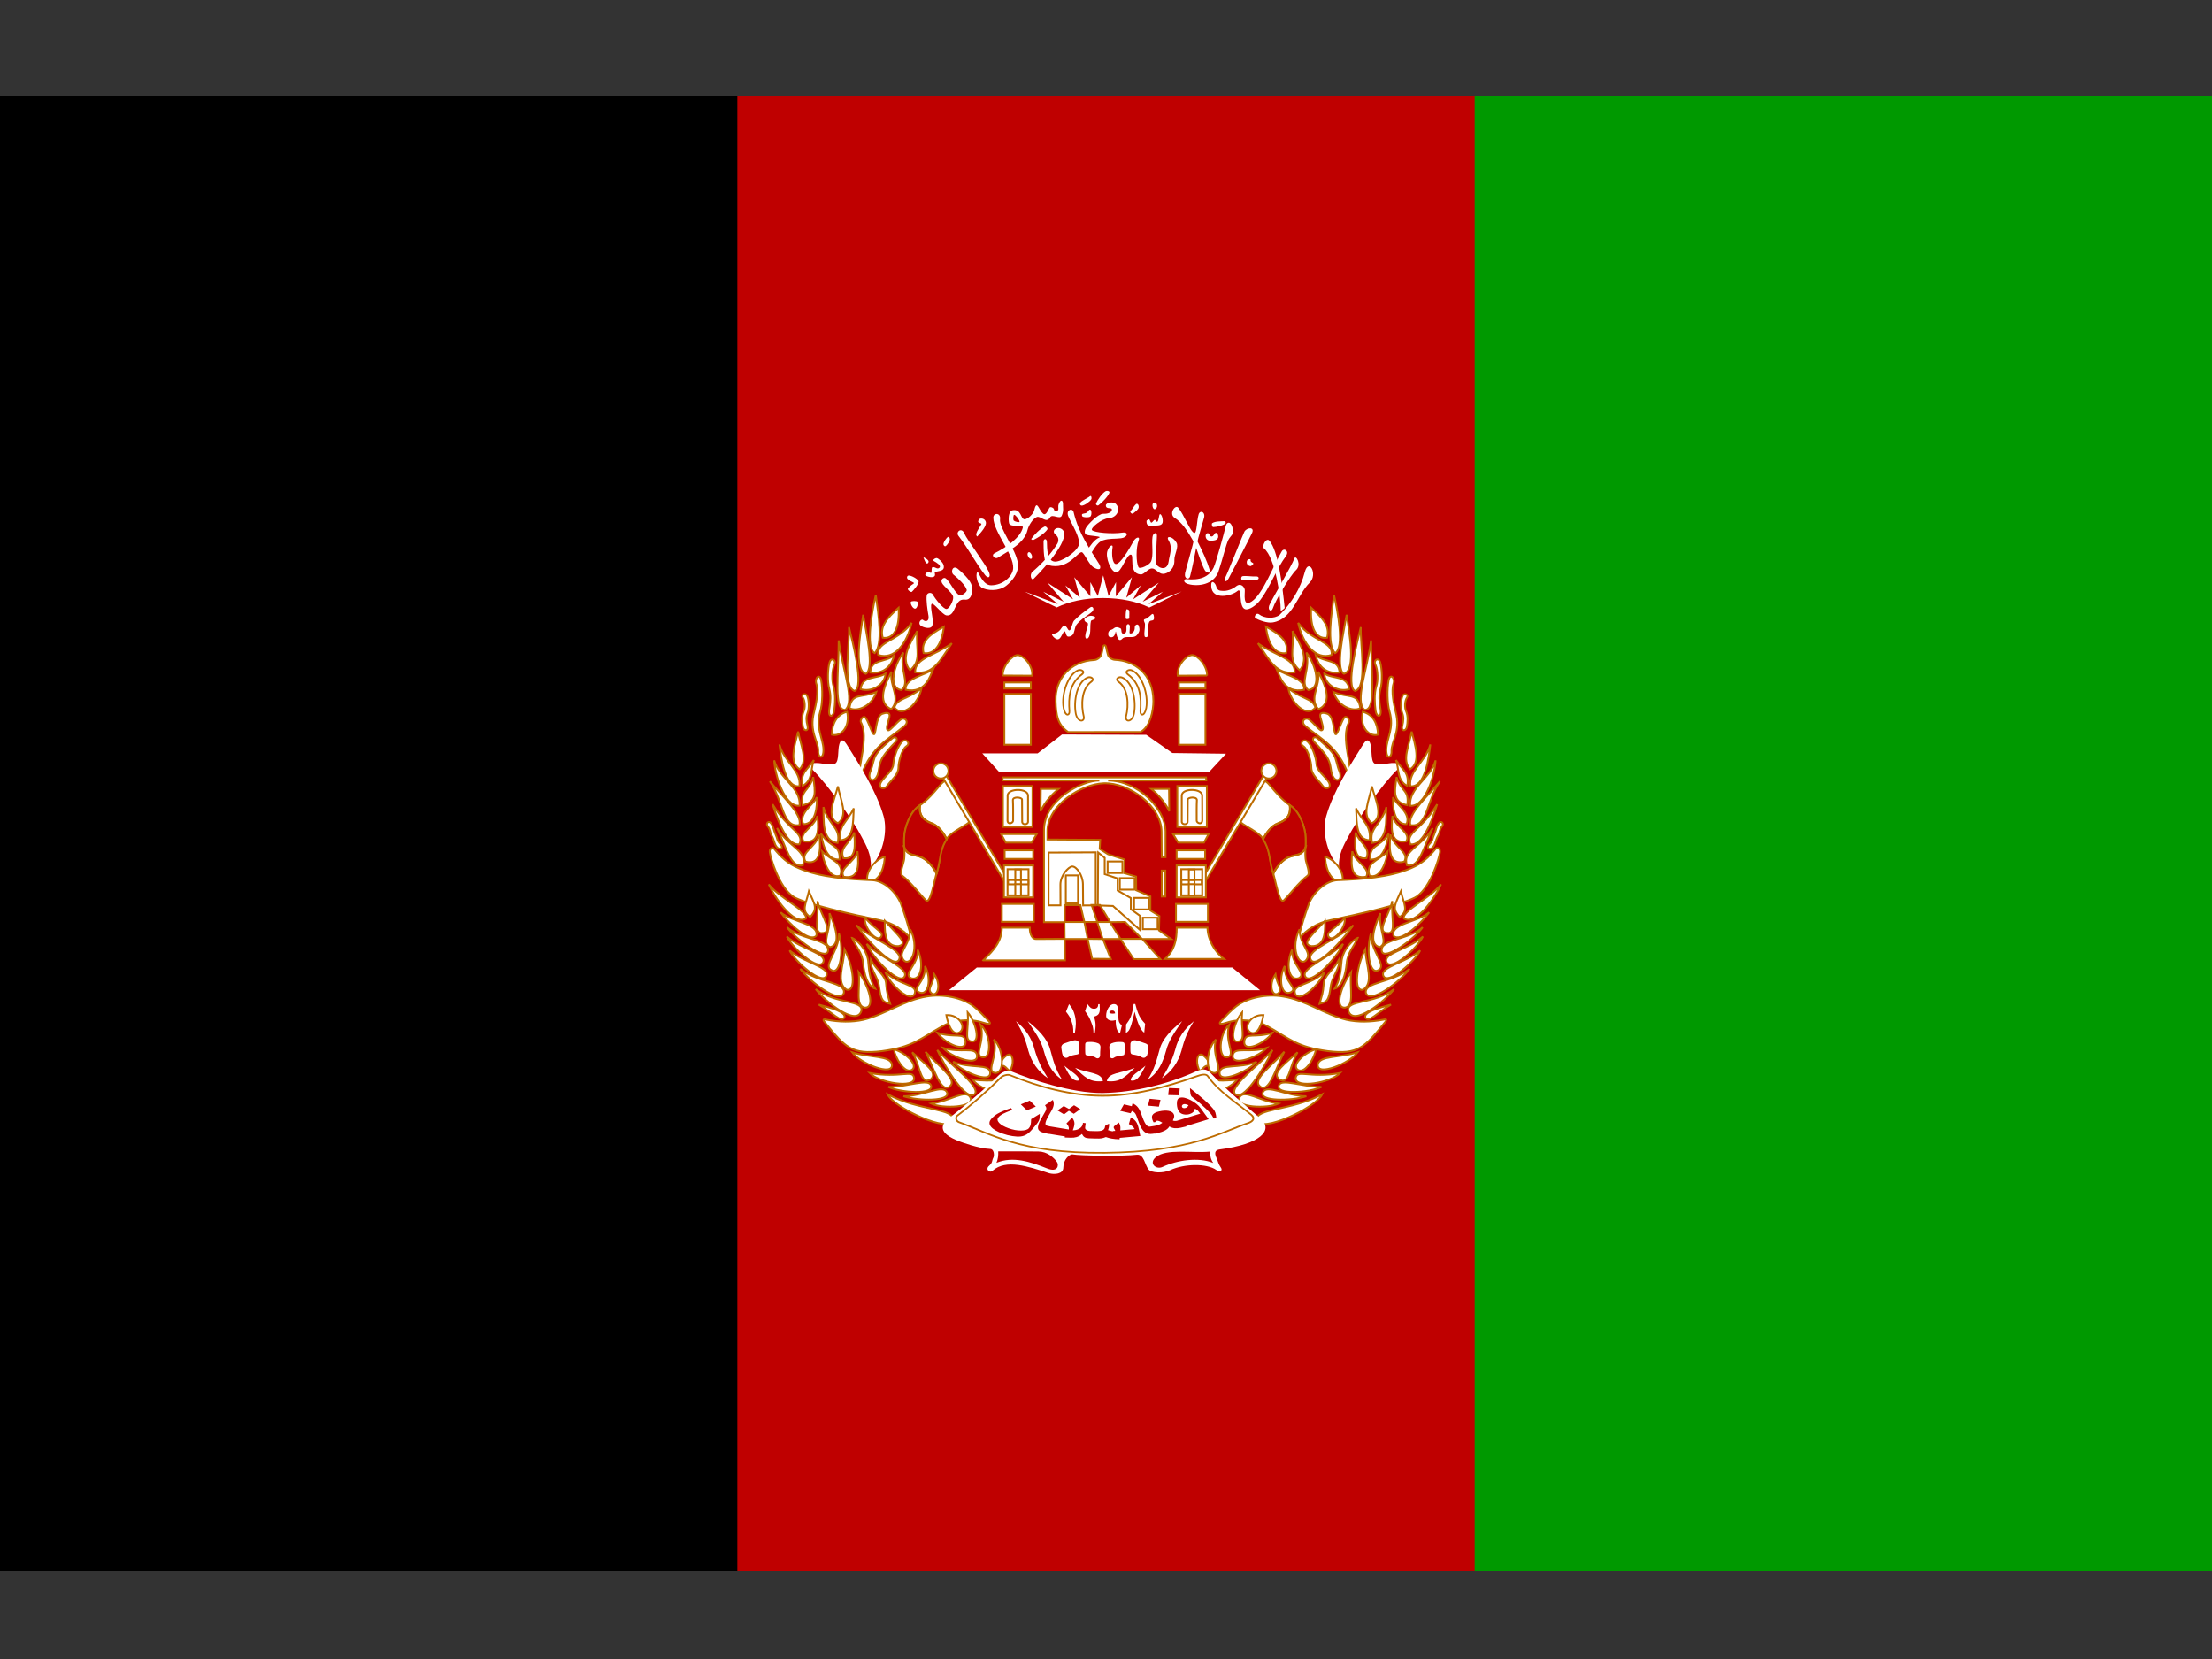 <?xml version="1.0" encoding="UTF-8" standalone="no"?>
<svg
   xmlns:dc="http://purl.org/dc/elements/1.1/"
   xmlns:cc="http://creativecommons.org/ns#"
   xmlns:rdf="http://www.w3.org/1999/02/22-rdf-syntax-ns#"
   xmlns:svg="http://www.w3.org/2000/svg"
   xmlns="http://www.w3.org/2000/svg"
   xmlns:xlink="http://www.w3.org/1999/xlink"
   xmlns:sodipodi="http://sodipodi.sourceforge.net/DTD/sodipodi-0.dtd"
   xmlns:inkscape="http://www.inkscape.org/namespaces/inkscape"
   width="200"
   height="150"
   version="1.1"
   id="svg1561"
   sodipodi:docname="af.svg"
   inkscape:version="0.92.4 (5da689c313, 2019-01-14)">
  <rect width="100%" height="100%" fill="#333333" stroke="none"/>
  <defs
     id="defs1565" />
  <sodipodi:namedview
     pagecolor="#ffffff"
     bordercolor="#666666"
     borderopacity="1"
     objecttolerance="10"
     gridtolerance="10"
     guidetolerance="10"
     inkscape:pageopacity="0"
     inkscape:pageshadow="2"
     inkscape:window-width="1280"
     inkscape:window-height="961"
     id="namedview1563"
     showgrid="false"
     inkscape:zoom="4.345"
     inkscape:cx="100"
     inkscape:cy="66.666679"
     inkscape:window-x="-8"
     inkscape:window-y="-8"
     inkscape:window-maximized="1"
     inkscape:current-layer="svg1561" />
  <rect
     width="200"
     height="133.333"
     id="rect1192"
     x="0"
     y="8.667"
     style="fill:#009900;stroke-width:0.333" />
  <rect
     width="133.333"
     height="133.333"
     id="rect1194"
     x="0"
     y="8.667"
     style="fill:#bf0000;stroke-width:0.333" />
  <rect
     width="66.667"
     height="133.333"
     id="rect1196"
     x="0"
     y="8.667"
     style="stroke-width:0.333" />
  <g
     id="g1549"
     style="fill:#ffffff;fill-rule:evenodd;stroke:#bd6b00;stroke-width:0.5"
     transform="matrix(0.333,0,0,0.333,0,8.667)">
    <path
       d="m 319.5,225.84 8.354,0.001 c 0.031,3.157 1.881,6.549 4.48,8.493 h -16.008 c 2.505,-2.271 3.19,-4.963 3.174,-8.494 z"
       id="path1198"
       inkscape:connector-curvature="0" />
    <path
       d="m 266.71,178.53 4.574,5.04 56.934,0.093 4.667,-5.04 -14.56,-0.186 -7.094,-4.947 -22.868,-0.093 -6.627,5.133 h -15.027 z"
       id="path1200"
       inkscape:connector-curvature="0"
       style="stroke:none" />
    <path
       d="m 290.02,172.74 19.66,-0.02 c 2.662,-1.407 3.492,-5.901 3.479,-8.416 -0.037,-7.428 -5.232,-10.991 -10.447,-11.18 -0.781,-0.039 -1.688,-0.647 -1.895,-1.359 -0.514,-1.613 -0.381,-2.641 -0.944,-2.584 -0.501,-0.007 -0.354,0.94 -0.799,2.452 -0.245,0.753 -1.091,1.494 -1.934,1.538 -6.49,0.324 -10.676,5.062 -10.513,11.134 0.11,4.015 0.577,6.413 3.393,8.436 z"
       id="path1202"
       inkscape:connector-curvature="0" />
    <path
       d="m 257.66,242.83 h 84.469 l -7.561,-6.161 h -69.348 l -7.56,6.161 z"
       id="path1204"
       inkscape:connector-curvature="0"
       style="stroke:none" />
    <path
       d="m 296.39,219.69 1.54,4.62 h 3.499 l -2.799,-4.621 -2.24,0.001 z m -1.959,4.62 0.886,4.573 4.106,0.047 -1.493,-4.621 -3.499,0.001 z m 6.953,0.047 2.847,4.526 h 5.833 l -4.573,-4.574 -4.107,0.048 z m -34.441,10.36 c 3.095,-2.878 5.071,-5.335 5.087,-8.867 h 7.56 c 0.015,1.976 0.731,3.157 1.821,3.08 l 7.654,-0.047 -0.047,-4.526 h -5.554 l -0.001,-24.688 c -0.202,-8.727 10.609,-13.813 15.028,-13.767 l -26.275,-0.047 v -0.793 h 55.255 l 0.047,0.793 -26.647,0.047 c 7.902,0.015 15.524,7.499 15.587,13.815 v 6.999 h -1.027 l -0.047,-6.906 c 0,-6.907 -8.699,-13.363 -15.681,-13.161 -6.036,0.173 -15.4,5.928 -15.307,13.115 v 2.147 l 14.327,0.093 -0.14,2.473 2.249,1.436 4.487,1.43 -0.066,3.709 3.214,0.947 0.028,3.706 3.855,1.655 v 3.836 l 2.445,1.506 -0.112,3.896 3.314,2.333 h -7.84 l 4.9,5.461 h -7.234 l -3.595,-5.461 h -4.759 l 2.147,5.413 -5.085,-0.047 -1.215,-5.366 h -6.206 l 0.047,5.786 -22.214,0.001 z m 22.168,-14.981 v 4.573 h 5.321 l -1.075,-4.573 z"
       id="path1206"
       inkscape:connector-curvature="0" />
    <rect
       y="211.66"
       x="289.39"
       height="7.607"
       width="3.313"
       id="rect1208"
       style="fill:none" />
    <path
       d="m 284.71,219.8 h 3.234 l -0.02,-5.597 c -0.042,-2.433 2.142,-4.885 3.187,-4.967 1.159,-0.044 2.867,2.296 2.924,4.776 l 0.047,5.806 3.431,-0.007 v -14.411 l -12.803,0.068 v 14.332 z"
       id="path1210"
       inkscape:connector-curvature="0"
       style="fill:none" />
    <rect
       y="223.14"
       x="310.3"
       height="3.127"
       width="4.014"
       id="rect1212"
       style="fill:none" />
    <rect
       y="217.77"
       x="307.92"
       height="3.127"
       width="4.014"
       id="rect1214"
       style="fill:none" />
    <rect
       y="212.4"
       x="304.05"
       height="3.127"
       width="4.014"
       id="rect1216"
       style="fill:none" />
    <rect
       y="207.88"
       x="300.74"
       height="3.127"
       width="4.014"
       id="rect1218"
       style="fill:none" />
    <path
       d="m 298.08,219.82 4.106,0.14 7.327,6.487 v -3.826 l -2.473,-1.773 v -3.034 l -3.593,-2.052 v -3.267 l -3.5,-1.166 v -4.434 l -1.774,-1.447 -0.092,14.374 z"
       id="path1220"
       inkscape:connector-curvature="0"
       style="fill:none" />
    <rect
       y="210.35"
       x="315.43"
       height="7.047"
       width="0.98"
       id="rect1222" />
    <g
       id="c">
      <path
         d="m 257.32,186.53 c -1.234,-1.982 -2.712,2.749 -7.788,6.271 -2.363,1.608 -4.009,5.893 -4.025,8.712 -0.078,1.937 0.215,3.868 -0.001,5.741 -0.136,1.185 -1.371,3.816 -0.527,4.488 2.234,1.661 5.126,5.431 6.468,6.732 1.16,1.017 2.165,-5.248 3.035,-8.052 0.933,-3.005 0.515,-6.596 3.102,-9.372 1.834,-1.874 6.459,-3.719 5.94,-4.554 l -6.205,-9.967 z"
         id="path1224"
         inkscape:connector-curvature="0" />
      <path
         d="m 257.06,201.88 c -0.385,-0.886 -0.958,-1.802 -1.656,-2.594 -0.699,-0.792 -1.525,-1.457 -2.438,-1.781 -0.882,-0.325 -1.779,-0.751 -2.406,-1.531 -0.314,-0.39 -0.584,-0.882 -0.719,-1.469 -0.125,-0.544 -0.123,-1.21 -0.031,-1.969 -0.11,0.08 -0.168,0.171 -0.281,0.25 -2.363,1.608 -4.016,5.899 -4.031,8.719 -0.031,0.779 -0.031,1.539 0,2.312 0.175,0.485 0.344,0.956 0.594,1.25 0.326,0.383 0.713,0.636 1.125,0.812 0.824,0.352 1.775,0.425 2.656,0.75 0.913,0.324 1.852,1.058 2.656,1.938 0.767,0.838 1.357,1.8 1.75,2.656 0.066,-0.242 0.154,-0.604 0.219,-0.812 0.845,-2.721 0.697,-5.889 2.562,-8.531 z"
         id="path1226"
         inkscape:connector-curvature="0"
         style="fill:#bf0000" />
      <path
         d="m 249.82,192.39 c -0.484,3.356 1.385,4.473 3.148,5.123 1.825,0.649 3.322,2.607 4.093,4.378"
         id="path1228"
         inkscape:connector-curvature="0"
         style="fill:none" />
      <path
         d="m 245.3,203.44 c 0.771,2.893 2.798,2.531 4.561,3.181 1.825,0.649 3.745,2.957 4.516,4.728"
         id="path1230"
         inkscape:connector-curvature="0"
         style="fill:none" />
      <path
         d="m 255.61,184.48 0.925,-0.594 17.752,29.898 -0.923,0.594 -17.753,-29.898 z"
         id="path1232"
         inkscape:connector-curvature="0" />
      <path
         d="m 257.52,183.29 a 2.046,2.046 0 1 1 -4.092,0 2.046,2.046 0 1 1 4.092,0 z"
         id="path1234"
         inkscape:connector-curvature="0" />
      <rect
         y="159.27"
         x="272.7"
         height="1.65"
         width="7.194"
         id="rect1236" />
      <rect
         y="162.4"
         x="272.7"
         height="13.784"
         width="7.194"
         id="rect1238" />
      <path
         d="m 272.26,157.39 7.98,0.047 c 0.312,-2.706 -2.389,-5.629 -3.966,-5.599 -1.559,0.075 -4.076,2.955 -4.014,5.553 z"
         id="path1240"
         inkscape:connector-curvature="0" />
      <path
         d="m 292.62,155.76 c -1.521,0.64 -2.688,2.377 -3.406,4.375 -0.719,1.998 -0.991,4.267 -0.656,6.094 v 0.031 c 0.128,0.63 0.301,1.083 0.5,1.406 0.199,0.323 0.422,0.513 0.688,0.562 0.265,0.049 0.514,-0.093 0.656,-0.312 0.142,-0.22 0.212,-0.509 0.188,-0.844 -0.144,-1.879 -0.135,-3.732 0.312,-5.406 0.447,-1.674 1.338,-3.164 2.969,-4.375 0.295,-0.216 0.464,-0.463 0.5,-0.719 0.036,-0.256 -0.1,-0.474 -0.281,-0.625 -0.363,-0.302 -0.937,-0.408 -1.469,-0.188 z m 0.156,0.438 c 0.371,-0.154 0.842,-0.063 1.031,0.094 0.095,0.079 0.106,0.133 0.094,0.219 -0.012,0.086 -0.077,0.234 -0.312,0.406 -1.713,1.272 -2.656,2.871 -3.125,4.625 -0.469,1.754 -0.459,3.66 -0.312,5.562 0.019,0.258 -0.055,0.455 -0.125,0.562 -0.07,0.108 -0.107,0.14 -0.188,0.125 -0.081,-0.015 -0.248,-0.117 -0.406,-0.375 -0.159,-0.258 -0.317,-0.656 -0.438,-1.25 -0.315,-1.714 -0.037,-3.947 0.656,-5.875 0.693,-1.928 1.803,-3.538 3.125,-4.094 z"
         id="path1242"
         inkscape:connector-curvature="0"
         style="fill:#bd6b00;stroke:none" />
      <path
         d="m 295.19,157.73 c -1.519,0.639 -2.501,2.292 -3.031,4.188 -0.53,1.895 -0.613,4.066 -0.281,5.875 0.26,1.284 0.934,1.961 1.594,2.062 0.33,0.051 0.648,-0.08 0.844,-0.344 0.196,-0.264 0.26,-0.619 0.156,-1.062 -0.372,-1.498 -0.516,-3.366 -0.25,-5.062 0.266,-1.696 0.94,-3.212 2.219,-4.125 0.296,-0.215 0.464,-0.463 0.5,-0.719 0.036,-0.256 -0.1,-0.505 -0.281,-0.656 -0.364,-0.302 -0.937,-0.377 -1.469,-0.156 z m 0.188,0.438 c 0.37,-0.154 0.81,-0.064 1,0.094 0.095,0.079 0.137,0.134 0.125,0.219 -0.012,0.085 -0.108,0.235 -0.344,0.406 -1.412,1.009 -2.129,2.664 -2.406,4.438 -0.278,1.773 -0.105,3.665 0.281,5.219 0.083,0.353 6.6e-4,0.591 -0.094,0.719 -0.094,0.127 -0.214,0.186 -0.406,0.156 -0.384,-0.059 -0.983,-0.555 -1.219,-1.719 -0.318,-1.731 -0.227,-3.868 0.281,-5.688 0.509,-1.819 1.457,-3.287 2.781,-3.844 z"
         id="path1244"
         inkscape:connector-curvature="0"
         style="fill:#bd6b00;stroke:none" />
      <rect
         y="187.39"
         x="272.31"
         height="11.107"
         width="8.027"
         id="rect1246" />
      <rect
         y="204.85"
         x="272.78"
         height="2.333"
         width="7.747"
         id="rect1248" />
      <rect
         y="208.95"
         x="272.59"
         height="8.68"
         width="7.933"
         id="rect1250" />
      <rect
         y="219.41"
         x="272.03"
         height="4.853"
         width="8.68"
         id="rect1252" />
      <path
         d="m 273.1,202.76 h 6.995 l 1.387,-2.309 h -9.636 l 1.254,2.309 z"
         id="path1254"
         inkscape:connector-curvature="0" />
      <path
         d="m 282.53,194.25 0.066,-6.071 h 4.818 c -1.892,1.561 -3.652,3.454 -4.884,6.071 z"
         id="path1256"
         inkscape:connector-curvature="0" />
      <path
         d="m 273.56,196.74 c 0.048,1.299 1.518,0.719 1.518,0.066 0,-2.003 0.026,-4.169 -0.054,-5.587 -0.01,-1.045 2.491,-0.784 2.477,-0.14 0.01,1.692 0.029,4.012 0.038,5.991 -0.018,0.964 1.615,0.88 1.592,0 -0.01,-2.211 -0.011,-5.425 0,-7.052 0.014,-2.095 -5.501,-2.05 -5.544,-0.047 0.002,1.645 -0.03,4.59 -0.028,6.769 z"
         id="path1258"
         inkscape:connector-curvature="0"
         style="fill:none" />
      <rect
         y="209.98"
         x="273.57"
         height="7.094"
         width="5.694"
         id="rect1260"
         style="fill:none" />
      <rect
         y="212.92"
         x="277.21"
         height="1.167"
         width="2.007"
         id="rect1262" />
      <rect
         y="212.92"
         x="273.71"
         height="1.167"
         width="1.96"
         id="rect1264" />
      <rect
         y="210.07"
         x="275.67"
         height="2.893"
         width="1.54"
         id="rect1266" />
      <rect
         y="214.04"
         x="275.67"
         height="3.08"
         width="1.54"
         id="rect1268" />
      <path
         d="m 243.99,138.97 c 0.356,5.567 -1.371,8.623 -4.32,8.158 -0.812,-3.088 1.036,-5.16 4.32,-8.158 z"
         id="path1270"
         inkscape:connector-curvature="0" />
      <path
         d="m 237.52,151.31 c -2.621,-1.333 -0.73,-11.513 0.276,-15.78 0.744,5.497 1.989,13.309 -0.276,15.78 z"
         id="path1272"
         inkscape:connector-curvature="0" />
      <path
         d="m 238.45,151.79 c 4.406,1.533 7.894,-3.212 9.073,-8.708 -3.636,5.019 -9.555,5.025 -9.073,8.708 z"
         id="path1274"
         inkscape:connector-curvature="0" />
      <path
         d="m 235.11,156.93 c -3.445,-0.91 -1.37,-11.71 -0.744,-16.03 0.757,4.462 3.132,14.552 0.744,16.03 z"
         id="path1276"
         inkscape:connector-curvature="0" />
      <path
         d="m 236.29,156.59 c 0.192,-3.725 3.905,-2.648 6.468,-4.636 -0.418,1.861 -1.994,5.16 -6.468,4.636 z"
         id="path1278"
         inkscape:connector-curvature="0" />
      <path
         d="m 232.07,161.58 c -3.414,-0.921 -1.362,-12.544 -1.555,-17.329 1.001,4.135 4.17,16.209 1.555,17.329 z"
         id="path1280"
         inkscape:connector-curvature="0" />
      <path
         d="m 233.66,161.08 c 2.797,0.909 6.501,-0.908 6.793,-4.239 -2.408,1.634 -6.254,0.385 -6.793,4.239 z"
         id="path1282"
         inkscape:connector-curvature="0" />
      <path
         d="m 229.52,166.71 c -3.265,0.26 -1.804,-9.638 -1.802,-18.857 1.199,8.617 4.467,16.505 1.802,18.857 z"
         id="path1284"
         inkscape:connector-curvature="0" />
      <path
         d="m 230.65,166.26 c 2.205,1.106 6.156,-0.662 7.284,-4.387 -3.984,1.732 -6.648,0.039 -7.284,4.387 z"
         id="path1286"
         inkscape:connector-curvature="0" />
      <path
         d="m 256.28,144.13 c -0.581,4.829 -2.554,7.638 -5.503,7.174 -0.812,-3.088 1.578,-5.062 5.503,-7.174 z"
         id="path1288"
         inkscape:connector-curvature="0" />
      <path
         d="m 248.48,156.52 c 4.898,0.695 6.662,-3.064 9.96,-7.87 -4.621,3.344 -10.146,4.039 -9.96,7.87 z"
         id="path1290"
         inkscape:connector-curvature="0" />
      <path
         d="m 247.09,155.97 c -2.67,-3.204 -0.09,-7.228 1.951,-10.657 -0.438,5.102 1.3,7.941 -1.951,10.657 z"
         id="path1292"
         inkscape:connector-curvature="0" />
      <path
         d="m 245.91,161.26 c -0.301,-3.134 5.038,-3.83 7.452,-5.572 -0.812,1.811 -2.043,6.686 -7.452,5.572 z"
         id="path1294"
         inkscape:connector-curvature="0" />
      <path
         d="m 244.79,161.33 c -3.691,-0.418 -2.159,-6.686 0.487,-10.17 -1.115,4.807 1.95,8.15 -0.487,10.17 z"
         id="path1296"
         inkscape:connector-curvature="0" />
      <path
         d="m 242.01,166.55 c -4.202,-1.858 -1.509,-7.127 0.07,-10.238 -0.674,4.086 2.693,7.196 -0.07,10.238 z"
         id="path1298"
         inkscape:connector-curvature="0" />
      <path
         d="m 242.84,166.06 c 2.205,2.879 6.501,-0.859 7.383,-5.224 -3.738,3.112 -6.5,2.601 -7.383,5.224 z"
         id="path1300"
         inkscape:connector-curvature="0" />
      <path
         d="m 233.24,186.32 c -0.432,-4.287 2.793,-12.084 0.504,-16.24 -0.312,-0.571 0.685,-2.087 1.329,-1.167 1.006,1.468 2.041,5.652 2.474,4.107 0.459,-1.68 0.529,-4.651 2.016,-5.228 0.949,-0.338 2.291,-0.559 1.925,0.934 -0.364,1.436 -1.178,3.419 -0.276,3.547 0.523,0.078 2.03,-1.954 3.3,-2.893 1.023,-0.837 2.549,0.473 1.053,1.726 -4.861,4.037 -9.57,5.854 -12.326,15.214 z"
         id="path1302"
         inkscape:connector-curvature="0" />
      <path
         d="m 224.51,250.85 c -0.57,-0.109 -1.352,-0.303 -0.641,0.584 5.679,6.996 7.322,8.924 15.603,7.94 8.365,-1.101 10.357,-3.364 16.214,-6.65 3.128,-1.835 7.703,-2.243 11.17,-1.105 1.614,0.528 2.591,0.56 1.434,-0.598 -1.157,-1.157 -2.525,-2.731 -3.949,-3.815 -3.118,-2.394 -8.407,-3.432 -12.723,-2.662 -6.104,0.957 -11.148,4.844 -17.176,6.312 -3.167,0.723 -6.641,0.614 -9.932,-0.005 z"
         id="path1304"
         inkscape:connector-curvature="0" />
      <path
         d="m 272.3,263.35 c 1.056,0.131 1.725,2.177 2.245,0.792 0.882,-2.242 0.264,-4.026 -0.726,-3.829 -1.17,0.312 -3.148,2.934 -1.518,3.037 z"
         id="path1306"
         inkscape:connector-curvature="0" />
      <path
         d="m 220.6,182.92 c -1.215,-1.269 -0.864,-1.754 0.933,-1.774 1.425,-0.09 4.249,0.873 5.321,0.093 0.982,-0.713 0.591,-3.738 1.027,-5.133 0.19,-0.778 0.735,-1.999 1.959,-0.093 3.622,5.805 8.146,12.773 10.08,19.6 1.057,3.826 0.062,9.8 -3.454,13.814 0.124,-3.423 -1.152,-5.725 -2.707,-8.587 -1.921,-3.762 -9.056,-13.951 -13.16,-17.919 z"
         id="path1308"
         inkscape:connector-curvature="0"
         style="stroke:none" />
      <path
         d="m 235.53,213.44 c 3.983,0.019 4.667,-5.32 4.667,-6.813 -1.96,0.373 -5.414,3.64 -4.667,6.813 z"
         id="path1310"
         inkscape:connector-curvature="0" />
      <path
         d="m 269.95,265.26 c 2.833,0.645 2.794,-6.178 -0.1,-9.07 1.274,4.382 -2.129,8.388 0.1,9.07 z"
         id="path1312"
         inkscape:connector-curvature="0" />
      <path
         d="m 268.85,265.2 c 0.187,3.243 -7.959,-0.424 -10.052,-2.946 4.812,2.045 9.815,0.352 10.052,2.946 z"
         id="path1314"
         inkscape:connector-curvature="0" />
      <path
         d="m 265.28,260.57 c 0.291,3.141 -7.064,0.379 -9.238,-2.074 4.83,1.56 8.916,-0.511 9.238,2.074 z"
         id="path1316"
         inkscape:connector-curvature="0" />
      <path
         d="m 266.63,261.01 c 2.833,0.645 2.374,-6.412 -0.379,-8.837 1.321,4.709 -1.849,8.155 0.379,8.837 z"
         id="path1318"
         inkscape:connector-curvature="0" />
      <path
         d="m 263.65,256.72 c 2.833,0.645 1.207,-5.431 -0.893,-7.857 0.341,4.43 -1.055,7.502 0.893,7.857 z"
         id="path1320"
         inkscape:connector-curvature="0" />
      <path
         d="m 262.15,256.7 c 0.292,3.235 -5.43,0.751 -7.651,-2.309 4.783,1.561 7.33,-0.276 7.651,2.309 z"
         id="path1322"
         inkscape:connector-curvature="0" />
      <path
         d="m 260.59,254.24 c 1.856,-1.334 -0.113,-4.863 -3.645,-4.645 0.346,2.131 1.566,5.88 3.645,4.645 z"
         id="path1324"
         inkscape:connector-curvature="0" />
      <path
         d="m 274.54,268.87 c 0.187,3.243 -7.96,1.63 -10.519,-1.825 5.139,0.971 10.281,-0.768 10.519,1.825 z"
         id="path1326"
         inkscape:connector-curvature="0" />
      <path
         d="m 242.18,263.07 c 0.292,3.235 -8.602,-0.322 -10.823,-3.383 4.783,1.561 10.502,0.798 10.823,3.383 z"
         id="path1328"
         inkscape:connector-curvature="0" />
      <path
         d="m 247.63,264.45 c 1.856,-1.334 -1.933,-4.77 -4.951,-5.578 0.346,2.131 2.872,6.813 4.951,5.578 z"
         id="path1330"
         inkscape:connector-curvature="0" />
      <path
         d="m 248.2,266.69 c 0.199,2.908 -9.537,1.313 -12.084,-1.374 8.377,1.514 11.81,-1.117 12.084,1.374 z"
         id="path1332"
         inkscape:connector-curvature="0" />
      <path
         d="m 252.76,268.63 c 1.081,2.701 -8.264,2.042 -11.545,0.471 5.301,-0.046 10.802,-2.353 11.545,-0.471 z"
         id="path1334"
         inkscape:connector-curvature="0" />
      <path
         d="m 257.13,270.6 c 1.034,2.421 -7.61,2.369 -11.824,1.03 5.581,-0.046 10.801,-3.426 11.824,-1.03 z"
         id="path1336"
         inkscape:connector-curvature="0" />
      <path
         d="m 263.42,271.9 c 1.531,2.865 -7.588,3.143 -10.547,1.733 5.272,-0.725 9.242,-3.988 10.547,-1.733 z"
         id="path1338"
         inkscape:connector-curvature="0" />
      <path
         d="m 252.74,267 c -2.901,1.829 -2.746,-3.564 -5.053,-7.3 3.626,3.302 7.019,5.555 5.053,7.3 z"
         id="path1340"
         inkscape:connector-curvature="0" />
      <path
         d="m 257.88,268.94 c -2.433,2.156 -4.379,-5.246 -6.594,-9.399 3.58,3.954 8.839,7.609 6.594,9.399 z"
         id="path1342"
         inkscape:connector-curvature="0" />
      <path
         d="m 264.68,271 c -2.061,2.389 -8.02,-7.018 -10.187,-11.919 3.299,3.815 11.826,9.895 10.187,11.919 z"
         id="path1344"
         inkscape:connector-curvature="0" />
      <path
         d="m 258.88,278.18 c -1.028,3.632 -16.192,-3.423 -17.885,-7.079 8.677,4.598 18.092,3.636 17.885,7.079 z"
         id="path1346"
         inkscape:connector-curvature="0" />
      <path
         d="m 210.15,204.38 c -0.355,-0.46 -1.374,0.012 -1.119,1.121 0.237,1.5 2.449,9.203 6.252,11.853 2.712,1.954 16.965,5.102 23.427,6.439 3.556,0.716 6.535,2.49 8.868,5.321 -0.965,-3.702 -1.741,-6.445 -2.987,-9.8 -1.211,-2.948 -4.421,-6.174 -7.746,-6.347 -6.175,-0.222 -14.167,-0.748 -19.974,-3.267 -2.997,-1.252 -4.792,-2.944 -6.72,-5.32 z"
         id="path1348"
         inkscape:connector-curvature="0" />
      <path
         d="m 245.54,234.87 c 1.947,1.434 4.096,-3.704 1.623,-8.588 -0.078,4.701 -3.814,6.279 -1.623,8.588 z"
         id="path1350"
         inkscape:connector-curvature="0" />
      <path
         d="m 247.41,239.58 c 2.693,0.827 3.536,-3.937 1.763,-7.747 0.296,4.094 -4.234,6.56 -1.763,7.747 z"
         id="path1352"
         inkscape:connector-curvature="0" />
      <path
         d="m 249.46,243.36 c 2.601,1.295 3.585,-3.518 1.716,-7.092 0.204,4.559 -3.72,5.904 -1.716,7.092 z"
         id="path1354"
         inkscape:connector-curvature="0" />
      <path
         d="m 248.39,243.65 c -1.03,3.08 -7.007,-2.655 -8.014,-5.775 3.709,3.685 8.757,3.278 8.014,5.775 z"
         id="path1356"
         inkscape:connector-curvature="0" />
      <path
         d="m 245.68,238.94 c -1.171,3.08 -8.687,-4.85 -10.348,-8.668 3.709,3.685 11.184,6.497 10.348,8.668 z"
         id="path1358"
         inkscape:connector-curvature="0" />
      <path
         d="m 244.19,234.32 c -1.171,3.5 -9.34,-5.829 -11.654,-9.135 3.897,3.639 12.537,6.592 11.654,9.135 z"
         id="path1360"
         inkscape:connector-curvature="0" />
      <path
         d="m 243.93,230.86 c 2.877,-0.559 -0.163,-2.955 -3.689,-6.849 -0.165,4.1 0.508,6.966 3.689,6.849 z"
         id="path1362"
         inkscape:connector-curvature="0" />
      <path
         d="m 239.08,228.53 c 1.242,-1.353 -1.191,-1.929 -4.203,-5.31 -0.444,2.28 2.794,6.454 4.203,5.31 z"
         id="path1364"
         inkscape:connector-curvature="0" />
      <path
         d="m 253,243.73 c 1.574,0.921 2.652,-2.304 0.69,-5.225 -0.449,3.159 -2.133,4.037 -0.69,5.225 z"
         id="path1366"
         inkscape:connector-curvature="0" />
      <path
         d="m 218.81,223.38 c -3.342,2.004 -8.652,-5.992 -10.068,-9.282 2.933,3.775 10.699,7.224 10.068,9.282 z"
         id="path1368"
         inkscape:connector-curvature="0" />
      <path
         d="m 221.65,228.04 c -1.85,2.051 -7.671,-3.519 -9.694,-6.341 3.12,2.702 10.512,3.024 9.694,6.341 z"
         id="path1370"
         inkscape:connector-curvature="0" />
      <path
         d="m 224.82,232.22 c -0.61,2.801 -9.106,-3.495 -11.092,-6.476 3.663,3.452 11.649,3.14 11.092,6.476 z"
         id="path1372"
         inkscape:connector-curvature="0" />
      <path
         d="m 223.52,235.25 c -1.311,2.522 -8.221,-3.727 -9.879,-6.987 4.222,3.684 10.949,4.493 9.879,6.987 z"
         id="path1374"
         inkscape:connector-curvature="0" />
      <path
         d="m 219.97,222.97 c 2.18,-2.299 1.252,-3.376 -0.338,-6.999 -0.869,3.721 -2.179,5.205 0.338,6.999 z"
         id="path1376"
         inkscape:connector-curvature="0" />
      <path
         d="m 222.86,227.31 c 3.954,0.174 0.038,-4.638 -0.897,-8.679 0.344,4.606 -1.014,8.238 0.897,8.679 z"
         id="path1378"
         inkscape:connector-curvature="0" />
      <path
         d="m 225.38,231.13 c 2.74,-0.619 1.95,-4.497 -0.151,-9.193 0.436,5.074 -2.32,8.005 0.151,9.193 z"
         id="path1380"
         inkscape:connector-curvature="0" />
      <path
         d="m 224.45,238.8 c -1.03,3.08 -8.826,-4.056 -10.067,-6.755 3.943,3.312 10.763,4.446 10.067,6.755 z"
         id="path1382"
         inkscape:connector-curvature="0" />
      <path
         d="m 229.12,243.61 c -1.17,3.082 -9.339,-3.167 -11.839,-6.568 4.922,3.872 12.443,3.513 11.839,6.568 z"
         id="path1384"
         inkscape:connector-curvature="0" />
      <path
         d="m 233.88,248.46 c -1.31,4.294 -9.853,-2.561 -12.399,-5.915 5.436,4.151 13.096,2.859 12.399,5.915 z"
         id="path1386"
         inkscape:connector-curvature="0" />
      <path
         d="m 225.85,237.43 c 2.321,1.201 3.258,-5.384 1.949,-10.033 0.018,5.074 -4.654,8.845 -1.949,10.033 z"
         id="path1388"
         inkscape:connector-curvature="0" />
      <path
         d="m 229.81,242.66 c 2.788,0.828 1.904,-6.269 -0.478,-10.873 -0.309,4.561 -2.366,8.892 0.478,10.873 z"
         id="path1390"
         inkscape:connector-curvature="0" />
      <path
         d="m 234.76,247.56 c 3.114,0.174 0.971,-6.084 -1.597,-9.613 0.437,4.607 -1.013,9.079 1.597,9.613 z"
         id="path1392"
         inkscape:connector-curvature="0" />
      <path
         d="m 229.3,250.23 c -0.936,1.586 -3.226,-1.347 -6.986,-3.489 3.382,0.884 7.402,2.018 6.986,3.489 z"
         id="path1394"
         inkscape:connector-curvature="0" />
      <path
         d="m 227.52,197.49 c 2.906,-2.15 0.689,-6.173 0,-9.998 -0.935,3.628 -3.397,8.389 0,9.998 z"
         id="path1396"
         inkscape:connector-curvature="0" />
      <path
         d="m 227.42,202.85 c -4.366,-0.524 -3.709,-6.171 -3.841,-9.751 1.313,4.859 4.892,5.679 3.841,9.751 z"
         id="path1398"
         inkscape:connector-curvature="0" />
      <path
         d="m 228.11,202.12 c 3.694,-0.214 3.498,-4.417 3.695,-8.668 -1.872,3.908 -4.089,4.514 -3.695,8.668 z"
         id="path1400"
         inkscape:connector-curvature="0" />
      <path
         d="m 227.96,207.34 c -2.873,0.229 -4.366,-2.594 -5.023,-6.993 2.725,4.055 5.204,2.791 5.023,6.993 z"
         id="path1402"
         inkscape:connector-curvature="0" />
      <path
         d="m 228.99,206.99 c 3.694,0.475 3.104,-3.825 2.955,-6.995 -1.133,3.021 -4.137,3.973 -2.955,6.995 z"
         id="path1404"
         inkscape:connector-curvature="0" />
      <path
         d="m 223.23,205.17 c 0.295,2.807 2.069,7.634 4.926,6.55 1.181,-3.448 -2.512,-4.137 -4.926,-6.55 z"
         id="path1406"
         inkscape:connector-curvature="0" />
      <path
         d="m 229.04,212.02 c -1.281,-2.462 2.905,-3.695 3.792,-6.895 0.509,4.58 0.082,7.585 -3.792,6.895 z"
         id="path1408"
         inkscape:connector-curvature="0" />
      <path
         d="m 217.13,182.84 c 2.3,-2.477 0.269,-6.406 -0.421,-10.231 -0.935,3.628 -2.557,8.435 0.421,10.231 z"
         id="path1410"
         inkscape:connector-curvature="0" />
      <path
         d="m 217.06,187.45 c -4.039,0.41 -5.016,-7.804 -5.427,-11.337 1.313,4.859 5.965,7.079 5.427,11.337 z"
         id="path1412"
         inkscape:connector-curvature="0" />
      <path
         d="m 217.89,187.37 c 2.854,-1.474 2.191,-4.649 3.088,-7.035 -1.919,2.928 -3.669,3.347 -3.088,7.035 z"
         id="path1414"
         inkscape:connector-curvature="0" />
      <path
         d="m 217.09,192.75 c -4.225,0.362 -6.742,-8.739 -6.874,-12.318 1.313,4.859 7.366,7.5 6.874,12.318 z"
         id="path1416"
         inkscape:connector-curvature="0" />
      <path
         d="m 217.9,192.61 c 3.973,-0.914 3.498,-3.483 2.902,-7.642 -1.265,4.188 -3.482,3.301 -2.902,7.642 z"
         id="path1418"
         inkscape:connector-curvature="0" />
      <path
         d="m 217.04,198 c -4.646,0.788 -4.32,-6.561 -8.009,-11.893 3.191,3.96 8.936,8.95 8.009,11.893 z"
         id="path1420"
         inkscape:connector-curvature="0" />
      <path
         d="m 218.09,197.75 c 3.507,0.102 3.85,-5.179 3.656,-7.321 -0.806,2.134 -4.93,4.16 -3.656,7.321 z"
         id="path1422"
         inkscape:connector-curvature="0" />
      <path
         d="m 209.78,192.34 c 1.742,5.654 4.216,11.32 7.259,10.89 1.461,-3.215 -2.886,-3.624 -7.259,-10.89 z"
         id="path1424"
         inkscape:connector-curvature="0" />
      <path
         d="m 218.14,202.4 c -1.281,-2.462 2.905,-3.695 3.792,-6.895 0.509,4.58 0.082,7.585 -3.792,6.895 z"
         id="path1426"
         inkscape:connector-curvature="0" />
      <path
         d="m 210.98,198.8 c 2.487,5.094 3.609,10.948 7.024,10.097 1.275,-3.961 -3.771,-4.79 -7.024,-10.097 z"
         id="path1428"
         inkscape:connector-curvature="0" />
      <path
         d="m 218.71,207.93 c -1.467,-2.695 2.719,-3.648 3.745,-7.362 0.555,4.861 0.036,8.331 -3.745,7.362 z"
         id="path1430"
         inkscape:connector-curvature="0" />
      <path
         d="m 225.87,173.45 c 2.451,0.663 5.022,-2.089 4.131,-6.208 -2.801,0.698 -4.087,3.241 -4.131,6.208 z"
         id="path1432"
         inkscape:connector-curvature="0" />
      <path
         d="m 218.03,171.39 c 0.214,1.159 1.623,1.264 1.214,-0.373 -0.342,-1.328 -0.4,-2.327 0,-3.407 0.548,-1.353 0.366,-3.658 -0.047,-4.62 -0.416,-1.015 -1.793,-0.421 -1.214,0.374 0.638,0.921 0.671,2.837 0.233,3.732 -0.577,1.321 -0.42,3.075 -0.186,4.293 z"
         id="path1434"
         inkscape:connector-curvature="0" />
      <path
         d="m 240.9,187.31 c -0.947,1.393 -2.881,0.541 -1.408,-1.372 1.207,-1.549 2.928,-2.814 3.055,-4.414 0.1,-2.029 1.291,-5.107 2.373,-6.145 1.118,-1.106 2.409,0.45 1.214,1.187 -1.343,0.872 -2.215,4.457 -2.185,5.836 -0.045,2.001 -2.041,3.447 -3.049,4.907 z"
         id="path1436"
         inkscape:connector-curvature="0" />
      <path
         d="m 237.92,185.07 c -0.947,1.393 -2.457,0.585 -1.601,-1.652 0.722,-1.549 0.8,-3.468 1.604,-4.6 1.125,-1.716 3.031,-3.147 4.112,-4.185 1.118,-1.106 2.046,-0.04 1.021,0.907 -1.244,1.245 -2.595,2.795 -3.345,3.969 -1.399,2.281 -0.783,4.1 -1.791,5.561 z"
         id="path1438"
         inkscape:connector-curvature="0" />
      <path
         d="m 222.18,177.86 c -0.112,1.967 1.471,2.443 1.4,-0.409 -0.072,-2.978 -2.179,-5.702 -0.886,-10.235 0.68,-2.218 0.692,-6.281 0.28,-8.441 -0.362,-2.142 -1.886,-0.743 -1.307,0.926 0.638,1.934 -0.119,5.644 -0.607,7.511 -1.463,5.434 1.207,8.08 1.121,10.649 z"
         id="path1440"
         inkscape:connector-curvature="0" />
      <path
         d="m 226.5,166.98 c -0.232,1.81 -1.764,1.974 -1.319,-0.582 0.371,-2.075 0.435,-3.635 0,-5.321 -0.596,-2.114 -0.397,-5.713 0.051,-7.215 0.452,-1.586 1.949,-0.657 1.319,0.584 -0.693,1.438 -0.73,4.431 -0.253,5.829 0.627,2.064 0.457,4.803 0.203,6.706 z"
         id="path1442"
         inkscape:connector-curvature="0" />
      <path
         d="m 210.94,204 c 0.758,0.902 2.036,0.298 0.871,-0.923 -0.953,-0.987 -0.639,-1.298 -1.22,-2.5 -0.574,-1.343 -0.544,-2.084 -1.238,-3.044 -0.613,-0.91 -1.535,0.018 -0.917,0.785 0.775,0.906 0.561,1.574 1.036,2.451 0.876,1.5 0.663,2.288 1.468,3.232 z"
         id="path1444"
         inkscape:connector-curvature="0" />
      <path
         d="m 231.34,228.61 c 2.439,1.199 4.291,4.196 4.413,6.636 0.207,2.809 0.612,5.18 1.873,7.176 -2.008,-0.559 -2.97,-3.76 -3.255,-6.825 -0.289,-3.173 -1.999,-4.549 -3.031,-6.987 z"
         id="path1446"
         inkscape:connector-curvature="0" />
      <path
         d="m 236.42,234.49 c 1.688,3.116 4.049,4.304 4.169,6.617 0.204,2.661 0.407,2.797 1.128,5.414 -1.987,-0.53 -2.487,-0.703 -3.024,-4.685 -0.331,-2.798 -2.571,-4.772 -2.273,-7.346 z"
         id="path1448"
         inkscape:connector-curvature="0" />
      <path
         d="m 288.97,263.32 c 0.949,1.788 2.038,4.511 4.013,4.013 0.031,-1.369 -2.131,-2.318 -4.013,-4.013 z"
         id="path1450"
         inkscape:connector-curvature="0"
         style="stroke:none" />
      <path
         d="m 291.91,263.93 c 3.835,1.572 7.147,1.184 7.56,3.595 -3.598,0.388 -4.914,-1.089 -7.56,-3.595 z"
         id="path1452"
         inkscape:connector-curvature="0"
         style="stroke:none" />
      <path
         d="m 275.85,251.24 c 2.583,2.116 4.259,4.531 5.04,7.653 0.815,2.908 1.96,5.226 3.641,7.84 -2.738,-1.867 -4.46,-4.407 -5.321,-7.468 -0.756,-3.008 -1.649,-5.256 -3.361,-8.025 z"
         id="path1454"
         inkscape:connector-curvature="0"
         style="stroke:none" />
      <path
         d="m 279.03,251.23 c 2.769,2.21 5.379,4.719 6.161,7.84 0.815,2.908 1.307,5.133 3.174,8.027 -2.924,-1.867 -4.086,-4.688 -4.947,-7.748 -0.756,-3.007 -2.49,-5.255 -4.388,-8.119 z"
         id="path1456"
         inkscape:connector-curvature="0"
         style="stroke:none" />
      <path
         d="m 288.17,258.47 c -0.076,-0.546 0.297,-1.023 0.747,-1.166 0.874,-0.327 1.745,-0.594 2.613,-0.84 0.986,-0.233 1.538,0.471 1.541,0.933 0.005,0.769 0.041,1.423 0,2.006 -0.054,0.726 -0.192,0.78 -0.653,0.888 -0.738,0.124 -1.684,0.251 -2.426,0.747 -0.588,0.361 -1.153,0.075 -1.447,-0.559 -0.19,-0.485 -0.294,-1.434 -0.374,-2.008 z"
         id="path1458"
         inkscape:connector-curvature="0"
         style="stroke:none" />
      <path
         d="m 298.8,258.47 c 0.068,-0.546 -0.22,-1.069 -0.621,-1.213 -0.781,-0.327 -1.559,-0.407 -2.38,-0.374 -0.911,-0.014 -1.141,0.191 -1.144,0.653 -0.004,0.769 -0.036,1.516 0,2.099 0.048,0.726 0.032,0.78 0.444,0.888 0.66,0.124 1.784,0.158 2.447,0.653 0.525,0.361 1.124,0.075 1.153,-0.606 -0.013,-0.514 0.03,-1.527 0.101,-2.101 z"
         id="path1460"
         inkscape:connector-curvature="0"
         style="stroke:none" />
    </g>
    <use
       x="-600"
       xlink:href="#c"
       transform="scale(-1,1)"
       id="use1463"
       y="0"
       width="100%"
       height="100%" />
    <g
       id="g1547"
       style="stroke:none">
      <path
         d="m 328.54,286.65 c 0.047,1.181 0.188,2.131 0.888,3.08 -4.076,-1.633 -9.831,-0.759 -13.767,1.074 -1.756,0.839 -3.88,-0.958 -1.821,-2.66 2.929,-2.374 9.706,-1.027 14.7,-1.493 z m -57.505,-0.062 c 0.057,1.113 -0.072,2.134 -0.481,3.106 4.431,-1.835 9.188,-0.311 13.664,1.494 3.077,1.272 3.326,-0.931 2.782,-1.693 -0.934,-1.352 -2.742,-2.837 -5.028,-2.869 -1.522,-0.021 -7.382,-0.074 -10.937,-0.038 z m 3.74,-21.642 c -1.236,-0.533 -2.672,-0.02 -3.96,1.336 -4.327,4.24 -9.404,8.371 -13.502,11.584 -1.529,1.328 -3.092,3.712 3.431,6.094 0.237,0.09 4.991,1.852 8.004,1.964 1.23,-0.035 1.227,1.803 0.999,2.292 -0.52,0.978 -0.143,1.352 -1.193,2.294 -1.094,0.923 0.117,2.119 0.977,1.307 3.672,-3.188 9.627,-1.148 15.366,0.718 1.356,0.375 3.837,0.27 3.816,-1.601 0.024,-2.038 1.5,-3.479 2.404,-3.531 2.343,0.406 13.919,0.535 17.485,0.102 2.079,-0.27 2.204,2.848 3.316,4.077 0.767,0.815 3.719,1.031 5.743,0.137 4.001,-1.859 10.097,-1.859 12.582,-0.082 1.021,0.778 1.828,0.147 1.247,-0.643 -0.748,-1.08 -0.731,-1.581 -1.103,-2.433 -0.933,-1.898 -0.189,-2.363 0.79,-2.5 11.054,-1.425 14.582,-5.197 11.202,-8.272 -4.364,-3.828 -9.223,-7.676 -13.408,-12.198 -1.135,-1.199 -1.885,-1.681 -4.247,-0.699 -7.221,3.289 -16.388,5.686 -25.358,5.862 -8.347,0.072 -19.824,-3.789 -24.589,-5.807 z"
         id="path1465"
         inkscape:connector-curvature="0" />
      <path
         d="m 326.62,265.54 c -0.58,0.058 -1.197,0.238 -1.656,0.406 -8.921,3.134 -17.117,5.328 -25.656,5.312 -8.335,-0.015 -17.066,-2.309 -24.906,-5.531 -0.446,-0.191 -0.96,-0.161 -1.469,-0.031 -0.509,0.13 -1.012,0.366 -1.344,0.688 -3.641,3.627 -7.582,7.148 -11.812,10.344 -0.639,0.488 -0.535,1.731 0.5,2.156 h 0.031 c 8.304,2.979 16.412,8.531 39.625,8.312 23.433,-0.221 31.746,-5.64 39.188,-8.125 0.525,-0.2 1.064,-0.499 1.312,-0.969 0.124,-0.235 0.158,-0.526 0.062,-0.812 -0.095,-0.287 -0.284,-0.554 -0.625,-0.844 h -0.031 c -4.223,-3.452 -8.749,-6.206 -11.719,-10.406 -0.334,-0.479 -0.92,-0.558 -1.5,-0.5 z m 0.031,0.438 c 0.507,-0.051 0.895,0.027 1.094,0.312 3.041,4.301 7.621,7.074 11.812,10.5 0.3,0.254 0.442,0.48 0.5,0.656 0.059,0.176 0.044,0.296 -0.031,0.438 -0.15,0.284 -0.59,0.57 -1.062,0.75 -7.534,2.516 -15.668,7.904 -39.031,8.125 -23.115,0.218 -31.094,-5.302 -39.469,-8.312 -0.755,-0.31 -0.687,-1.161 -0.406,-1.375 4.242,-3.206 8.227,-6.741 11.875,-10.375 0.251,-0.243 0.653,-0.45 1.094,-0.562 0.441,-0.112 0.912,-0.131 1.219,0 7.879,3.238 16.613,5.578 25.031,5.594 8.618,0.016 16.903,-2.203 25.844,-5.344 0.445,-0.163 1.024,-0.356 1.531,-0.406 z"
         id="path1467"
         inkscape:connector-curvature="0"
         style="fill:#bd6b00" />
      <path
         d="m 269.71,114.56 c -0.068,-1.379 2.069,-1.484 1.824,0.412 -0.313,2.362 4.458,8.342 4.854,12.029 0.265,2.473 -1.453,4.637 -3.154,5.984 -2.086,1.616 -5.293,1.393 -6.794,0.467 -0.908,-0.731 -1.736,-3.233 -1.056,-4.224 0.24,-0.333 1.327,3.673 3.721,3.657 3.258,-0.021 5.897,-2.468 5.993,-4.651 0.167,-3.801 -5.329,-9.809 -5.389,-13.675 z"
         id="path1469"
         inkscape:connector-curvature="0" />
      <path
         d="m 279.24,123.95 c 0.539,-0.385 1.399,1.296 0.792,1.716 -0.505,0.337 -1.492,-1.249 -0.792,-1.716 z"
         id="path1471"
         inkscape:connector-curvature="0" />
      <path
         d="m 280.69,120.54 c -0.272,0.132 -0.814,-0.056 -0.652,-0.287 0.762,-1.089 2.387,-2.728 3.565,-3.3 0.362,-0.176 0.995,0.463 0.777,0.776 -0.705,1.007 -2.42,2.195 -3.689,2.811 z"
         id="path1473"
         inkscape:connector-curvature="0" />
      <path
         d="m 293.28,110.55 c 0.302,-0.631 2.117,-1.344 2.579,-1.771 0.428,-0.438 0.632,0.37 0.449,0.752 -0.302,0.631 -1.868,1.695 -2.555,1.724 -0.369,0.015 -0.656,-0.324 -0.473,-0.705 z"
         id="path1475"
         inkscape:connector-curvature="0" />
      <path
         d="m 297.59,110.75 c 0.393,-1.107 1.661,-2.786 2.533,-3.339 0.448,-0.283 1.252,-0.06 1.101,0.364 -0.333,0.94 -1.884,2.581 -2.927,3.355 -0.317,0.282 -0.798,-0.123 -0.707,-0.38 z"
         id="path1477"
         inkscape:connector-curvature="0" />
      <path
         d="m 293.9,113.52 c -0.263,0.132 -0.121,0.691 0.133,0.776 0.539,0.179 1.52,0.214 1.964,-0.031 0.645,-0.398 0.351,-2.844 -0.512,-1.537 -0.579,0.806 -1.002,0.547 -1.584,0.792 z"
         id="path1479"
         inkscape:connector-curvature="0" />
      <path
         d="m 286.61,119.14 c -1.318,-1.026 0.355,-2.464 1.732,-1.46 2.683,2.024 -4.003,9.778 -7.641,13.403 -0.665,0.71 -1.25,-1.078 -0.397,-1.848 2.608,-2.212 5.05,-4.855 6.747,-7.585 0.327,-0.526 0.64,-1.659 -0.442,-2.509 z"
         id="path1481"
         inkscape:connector-curvature="0" />
      <path
         d="m 301.88,112.47 c 0.164,-0.982 -1.589,0.021 -1.621,-1.281 -0.017,-0.689 1.915,-1.173 2.723,-0.38 1.364,1.384 0.344,3.718 -1.925,3.865 -1.891,0.084 -5.046,2.685 -4.566,3.232 0.546,0.675 5.45,1.121 8.302,0.675 1.766,-0.248 1.395,1.331 -0.413,1.545 -1.748,0.201 -3.172,0.015 -4.805,0.528 -1.922,0.549 -2.761,3.129 -3.829,4.092 -0.238,0.167 -0.879,-0.846 -0.636,-1.227 0.769,-1.203 1.996,-3.045 3.346,-3.572 0.852,-0.345 -2.349,-0.454 -3.37,-0.745 -0.81,-0.244 -0.575,-1.274 -0.264,-1.848 0.412,-0.895 3.429,-3.916 4.645,-3.867 1.142,0.048 2.3,-0.284 2.413,-1.017 z"
         id="path1483"
         inkscape:connector-curvature="0" />
      <path
         d="m 306.96,112.73 c 0.567,-0.501 0.858,-1.338 1.453,-1.848 0.326,-0.327 0.847,0.065 0.76,0.853 -0.073,0.621 -0.907,1.156 -1.467,1.623 -0.456,0.342 -0.987,-0.396 -0.745,-0.628 z"
         id="path1485"
         inkscape:connector-curvature="0" />
      <path
         d="m 313.43,110.43 c 0.845,-0.093 1.055,1.537 0.131,1.801 -0.56,0.187 -1.05,-1.705 -0.131,-1.801 z"
         id="path1487"
         inkscape:connector-curvature="0" />
      <path
         d="m 311.3,115.47 c -0.013,1.404 0.68,1.275 2.002,1.227 1.283,-0.048 2.412,0.033 2.407,-1.235 -0.006,-1.314 -0.728,-2.464 -0.939,-1.569 -0.186,0.84 -0.334,2.215 -0.823,1.616 -0.461,-0.515 -0.278,-0.628 -1.072,0.217 -0.44,0.466 -0.49,-0.226 -0.754,-0.66 -0.184,-0.257 -0.821,0.208 -0.822,0.404 z"
         id="path1489"
         inkscape:connector-curvature="0" />
      <path
         d="m 302.08,122.63 c -0.315,1.858 -0.026,4.459 0.925,4.488 1.175,0.038 3.608,-4.061 4.759,-6.188 0.691,-1.187 1.877,-1.394 1.382,-0.156 -0.749,1.91 -0.682,5.998 -0.024,7.199 0.354,0.647 2.964,-0.593 3.386,-1.515 0.767,-1.675 0.143,-4.762 0.412,-6.647 0.13,-1.238 1.263,-1.496 1.203,-0.349 -0.112,2.052 -0.307,5.815 -0.162,7.524 0.086,0.982 2.895,2.432 3.346,-0.543 0.238,-1.872 1.202,-3.719 -0.047,-5.793 -0.774,-1.297 1.136,-1.135 2.166,0.637 0.72,1.206 -0.607,3.201 -0.56,4.744 0.119,2.373 -1.726,3.721 -3.065,3.749 -1.197,0.024 -1.977,-1.446 -2.958,-1.467 -1.088,-0.069 -2.207,1.693 -3.106,1.631 -3.486,-0.238 -1.64,-5.333 -2.702,-5.396 -1.181,-0.07 -2.574,4.994 -4.029,4.813 -1.435,-0.172 -2.92,-4.127 -2.322,-5.8 0.54,-1.557 1.558,-1.922 1.398,-0.932 z"
         id="path1491"
         inkscape:connector-curvature="0" />
      <path
         d="m 318.96,114.6 c -1.701,-1.038 0.108,-3.736 0.939,-2.788 1.606,1.923 3.224,6.487 4.356,6.864 0.717,0.239 0.683,-3.374 1.189,-5.016 0.326,-1.213 1.793,-0.817 1.512,0.737 -0.096,0.519 -1.916,6.421 -1.776,6.655 1.262,2.522 2.51,5.081 3.3,7.788 0.326,1.167 -1.075,0.381 -1.242,0.139 -0.895,-1.337 -2.461,-6.452 -2.461,-6.219 -0.72,3.598 -0.89,4.66 -1.655,7.717 -0.233,0.98 -1.675,0.801 -1.35,-0.924 0.313,-1.418 2.375,-8.393 2.259,-8.595 -1.621,-2.862 -3.104,-5.125 -5.07,-6.359 z"
         id="path1493"
         inkscape:connector-curvature="0" />
      <path
         d="m 322.03,131.2 c -0.474,-0.054 -1.21,1.055 1.152,1.491 3.156,0.571 6.611,-0.492 7.67,-3.587 1.212,-3.687 2.014,-7.176 2.647,-8.493 0.791,-1.535 1.803,-1.411 1.056,-3.651 -0.527,-1.612 -1.51,-1.126 -1.717,-0.264 -0.552,2.35 -2.646,9.952 -3.3,11.352 -1.233,2.555 -3.718,3.565 -7.508,3.152 z"
         id="path1495"
         inkscape:connector-curvature="0" />
      <path
         d="m 328.35,119.07 c -0.338,-0.725 -1.127,-0.164 -0.986,0.629 0.084,0.717 0.665,1.107 1.25,1.087 0.692,-0.024 2.155,0.023 2.159,-1.125 0.002,-0.807 -0.632,-1.481 -1.103,-0.591 -0.45,0.806 -1.03,0.722 -1.32,0 z"
         id="path1497"
         inkscape:connector-curvature="0" />
      <path
         d="m 329.14,116.03 c -0.243,0.168 -0.025,1.066 0.264,1.056 1.031,-0.034 2.492,-0.363 3.275,-0.908 0.229,-0.159 0.134,-0.702 -0.192,-0.691 -0.994,0.033 -2.576,0.007 -3.346,0.543 z"
         id="path1499"
         inkscape:connector-curvature="0" />
      <path
         d="m 337.9,118.29 c 0.747,-1.167 2.806,-1.286 2.066,0.38 -0.524,1.148 -5.652,11.055 -6.352,12.315 -0.763,1.417 -1.388,0.715 -0.846,-0.388 0.73,-1.42 4.898,-11.962 5.132,-12.307 z"
         id="path1501"
         inkscape:connector-curvature="0" />
      <path
         d="m 330.18,133.04 c -0.219,-0.788 -1.442,-1.954 -1.304,0.155 0.244,3.829 5.504,2.618 7.096,1.258 1.446,-1.281 0.191,4.322 2.112,4.922 1.058,0.339 3.051,-1.105 4.031,-2.376 2.717,-3.525 4.445,-8.578 7.058,-12.058 0.987,-1.361 -0.54,-2.332 -1.158,-1.249 -2.272,3.81 -5.094,11.585 -8.176,13.604 -2.512,1.608 -1.768,-2.07 -1.855,-3.175 -0.11,-0.811 -1.098,-2.003 -2.416,-0.908 -0.921,0.72 -2.352,1.305 -3.648,1.188 -0.751,-0.042 -1.386,-0.029 -1.739,-1.359 z"
         id="path1503"
         inkscape:connector-curvature="0" />
      <path
         d="m 339.57,125.93 c 0.028,-0.216 -1.112,-0.314 -1.056,0.792 0.039,0.819 1.019,1.041 1.188,0.924 1.541,-1.121 -0.327,-0.562 -0.131,-1.716 z"
         id="path1505"
         inkscape:connector-curvature="0" />
      <path
         d="m 337.33,130.42 c -0.303,0.071 -0.582,1.04 0.133,1.095 0.653,0.047 3.213,-0.228 3.921,-0.187 0.458,-0.017 0.632,-0.892 -0.349,-0.845 -1.19,0.06 -2.754,-0.239 -3.704,-0.063 z"
         id="path1507"
         inkscape:connector-curvature="0" />
      <path
         d="m 275.37,113.76 c 0.406,0.019 1.52,1.462 1.447,1.913 -0.05,0.213 -1.191,-0.032 -1.54,-0.327 -0.258,-0.218 -0.154,-1.598 0.093,-1.587 z m -5.369,10.452 c -1.018,0.555 0.161,1.651 0.923,1.188 2.861,-1.853 7.155,-3.798 8.052,-7.468 0.288,-1.243 1.443,-3.148 2.54,-3.573 1.06,-0.411 2.598,1.917 3.603,0.085 0.589,-1.047 2.653,0.687 3.151,-0.433 0.607,-1.353 0.318,-2.098 0.343,-3.395 -0.044,-0.849 -0.693,-1.103 -1.164,0.272 -0.245,0.623 0.043,1.251 -0.157,1.576 -0.152,0.247 -0.625,0.486 -0.9,0.28 -0.253,-0.19 -0.078,-0.72 -0.685,-0.955 -0.235,-0.118 -0.613,-0.216 -0.776,0.085 -0.72,1.285 -1.119,2.483 -2.128,1.117 -0.898,-1.176 -1.353,-3.209 -2.012,-0.427 -0.237,0.982 -1.729,2.407 -2.609,2.407 -1.099,0 -0.823,-2.894 -3.237,-2.453 -1.241,0.265 -1.155,2.64 -0.97,3.518 0.305,1.22 3.932,0.344 3.751,1.141 -0.62,2.771 -4.467,5.405 -7.727,7.035 z"
         id="path1509"
         inkscape:connector-curvature="0" />
      <path
         d="m 247.3,137.42 c -0.154,0.464 0.462,1.723 1.101,1.816 0.627,0.047 0.947,-1.359 0.745,-1.816 -0.149,-0.336 -1.737,-0.329 -1.847,0 z"
         id="path1511"
         inkscape:connector-curvature="0" />
      <path
         d="m 250.63,142.3 c -0.403,-0.434 -1.589,0.73 -0.63,1.553 0.539,0.436 2.512,1.069 3.052,0.148 0.731,-1.185 -0.72,-5.488 -0.078,-6.057 0.502,-0.444 2.828,2.874 3.976,3.113 2.697,0.374 2.05,-4.618 4.957,-4.279 1.981,0.264 2.198,-2.211 1.922,-3.757 -0.221,-1.483 -2.622,-3.624 -3.726,-4.581 -1.453,-1.209 -2.1,0.892 -1.189,1.584 1.173,0.939 3.236,2.837 3.565,4.092 0.155,0.593 -1.434,1.77 -2.019,1.452 -1.351,-0.737 -2.608,-3.898 -3.789,-4.62 -0.403,-0.246 -1.393,0.31 -0.916,1.296 0.536,1.057 2.905,2.693 3.044,3.821 0.125,1.029 -1.056,3.253 -1.831,3.253 -0.853,0 -3.027,-2.688 -3.706,-3.953 -0.339,-0.606 -1.515,-0.547 -1.638,0.289 -0.195,1.256 0.182,3.912 0.481,5.559 0.238,1.559 -0.878,1.638 -1.475,1.087 z"
         id="path1513"
         inkscape:connector-curvature="0" />
      <path
         d="m 246.56,133.73 c -0.339,0.384 0.792,1.134 1.017,0.939 0.436,-0.378 2.129,-2.307 1.803,-2.982 -0.29,-0.602 -2.619,-1.919 -2.997,-1.267 -0.702,1.129 2.195,1.634 1.741,1.965 -0.223,0.128 -1.02,0.679 -1.563,1.344 z"
         id="path1515"
         inkscape:connector-curvature="0" />
      <path
         d="m 250.73,125.27 c 0,0 0.728,2.489 1.32,1.452 0.479,-0.719 -1.32,-1.452 -1.32,-1.452 z"
         id="path1517"
         inkscape:connector-curvature="0" />
      <path
         d="m 251.92,129.23 c -0.266,0.146 -1.017,0.74 -0.528,1.056 0.773,0.457 2.876,0.819 2.421,-0.676 -0.276,-0.881 3.171,0.025 2.331,-2.36 -0.22,-0.66 -1.259,-1.612 -1.77,-1.747 -0.325,-0.086 -1.429,0.52 -0.738,0.853 0.504,0.261 2.025,1.155 1.46,1.74 -0.642,0.612 -1.088,-0.275 -1.886,-0.132 -0.401,0.076 -0.14,1.219 -0.366,1.529 -0.127,0.173 -0.706,-0.382 -0.923,-0.264 z"
         id="path1519"
         inkscape:connector-curvature="0" />
      <path
         d="m 257.4,119.77 c -0.435,0.217 -1.214,1.396 -1.242,1.941 -0.015,0.291 0.303,0.691 0.552,0.567 0.456,-0.228 1.161,-1.344 1.188,-1.856 0.017,-0.324 -0.227,-0.787 -0.497,-0.652 z"
         id="path1521"
         inkscape:connector-curvature="0" />
      <path
         d="m 260.24,119.46 c -0.84,-1.027 0.891,-2.551 1.67,-0.496 0.471,1.289 5.488,7.892 6.514,10.132 0.726,1.516 -0.026,2.142 -0.925,1.056 -2.541,-3.242 -4.626,-7.283 -7.26,-10.692 z"
         id="path1523"
         inkscape:connector-curvature="0" />
      <path
         d="m 265.39,119.6 c 0.895,-0.969 2.721,-2.949 2.229,-4.053 -0.378,-0.95 -1.487,-0.855 -1.677,-0.636 -1.086,1.296 0.772,0.971 0.504,1.413 -0.553,1.038 -1.104,1.61 -1.389,2.608 -0.067,0.234 0.172,0.843 0.333,0.668 z"
         id="path1525"
         inkscape:connector-curvature="0" />
      <path
         d="m 343.17,122.84 c -0.643,-0.521 0.632,-3.044 1.494,-2.053 2.368,2.74 3.468,11.636 4.152,18.294 0,0 -1.064,0.888 -1.073,0.747 0,-3.547 -1.425,-14.397 -4.574,-16.987 z"
         id="path1527"
         inkscape:connector-curvature="0" />
      <path
         d="m 290.07,114.18 c -0.766,-1.76 1.149,-2.412 1.436,-1.157 1.331,5.783 4.517,10.161 6.942,14.093 0.73,1.229 0.145,1.962 -1.631,0.831 -1.229,-0.843 -2.478,-3.916 -3.082,-4.037 -1.094,-0.204 -3.713,4.993 -9.07,3.509 -1.386,-0.387 -1.294,-4.508 -1.32,-6.328 -0.059,-0.853 0.884,-1.079 0.916,0.085 0.049,1.678 -0.002,5.164 2.144,5.281 1.75,0.098 5.627,-2.377 6.444,-4.311 0.728,-1.989 -1.952,-5.941 -2.78,-7.967 z"
         id="path1529"
         inkscape:connector-curvature="0" />
      <path
         d="m 344.61,138.38 c 0.428,-1.191 6.114,-10.735 6.861,-12.835 0.382,-1.013 2.014,1.737 0.421,3.22 -1.4,1.26 -5.531,8.034 -6.302,10.408 -0.355,1.072 -1.431,0.561 -0.98,-0.793 z"
         id="path1531"
         inkscape:connector-curvature="0" />
      <path
         d="m 354.28,129.28 c 1.05,-3.935 3.593,0.607 1.353,2.847 -3.458,3.387 -4.5,9.854 -9.987,10.827 -1.479,0.318 -4.082,-0.665 -4.854,-1.214 -0.301,-0.214 0.195,-1.619 1.119,-0.933 1.337,1.044 4.098,1.279 5.555,0.093 3.118,-3.061 5.657,-7.114 6.813,-11.621 z"
         id="path1533"
         inkscape:connector-curvature="0" />
      <path
         d="m 297.27,142.02 c -0.247,0.284 -1.004,0.238 -1.072,0.637 -0.297,1.48 0,2.23 -0.326,3.656 -0.312,1.364 -1.259,1.416 -1.195,0.303 0.086,-1.442 1.275,-3.478 0.435,-3.617 -0.559,-0.131 -0.99,-0.879 -0.412,-1.248 1.092,-0.757 1.678,-0.642 2.429,-0.413 0.262,0.08 0.329,0.465 0.141,0.683 z"
         id="path1535"
         inkscape:connector-curvature="0" />
      <path
         d="m 296.5,140.09 c -1.448,1.266 -2.791,1.784 -4.123,3.384 -0.545,0.656 -0.529,1.57 -0.854,2.406 -0.326,0.888 -1.375,1.062 -1.7,0.877 -0.544,-0.357 -0.465,-2.003 -1.072,-1.117 -0.515,0.816 -0.847,1.94 -1.608,1.926 -0.688,-0.014 -1.987,-1.422 -1.328,-1.49 2.252,-0.231 2.224,-2.033 3.068,-2.151 0.946,-0.127 1.008,1.488 1.592,1.165 0.459,-0.235 0.675,-2.117 1.173,-2.625 1.527,-1.56 2.735,-2.385 4.292,-3.531 0.788,-0.628 1.351,0.505 0.559,1.156 z"
         id="path1537"
         inkscape:connector-curvature="0" />
      <path
         d="m 301.78,144.94 c -1.159,0.234 -0.962,1.724 -0.621,1.909 0.561,0.262 1.43,0.372 1.755,-1.342 0.152,-0.704 0.289,3.498 1.831,1.879 0.888,-0.981 3.087,0.178 4.008,-1.056 0.659,-0.822 0.863,-1.395 0.349,-2.609 -0.149,-0.369 -1.052,-0.188 -1.001,0.708 0.045,0.755 -0.535,1.687 -1.29,1.528 -0.367,-0.067 0.207,-1.847 -0.161,-2.329 -0.203,-0.265 -0.511,-0.237 -0.713,0.038 -0.283,0.385 0.284,2.091 -0.646,2.315 -1.174,0.271 -0.559,-1.141 -1.056,-1.399 -1.598,-0.806 -1.752,0.209 -2.454,0.357 z"
         id="path1539"
         inkscape:connector-curvature="0" />
      <path
         d="m 310.83,142.08 c 0.849,-0.239 0.584,-0.24 1.921,-1.334 0.521,-0.394 0.624,0.76 0.569,1.216 -0.097,0.775 -1.018,0.228 -1.303,0.91 -0.418,0.886 -0.248,2.948 -0.388,3.788 -0.096,0.431 -0.787,0.394 -0.853,0.054 -0.198,-1.024 0.14,-2.026 0.108,-3.307 -0.011,-0.435 -0.633,-1.117 -0.053,-1.327 z"
         id="path1541"
         inkscape:connector-curvature="0" />
      <path
         d="m 305.83,139.46 c -0.205,0.927 -0.19,1.69 -0.19,2.325 0.047,0.514 0.986,0.183 0.982,0.117 -0.047,-0.814 0.139,-1.939 -0.102,-2.253 -0.13,-0.169 -0.643,-0.365 -0.69,-0.19 z"
         id="path1543"
         inkscape:connector-curvature="0" />
      <path
         d="m 299.54,130.19 -1.458,5.594 -2.029,-3.75 v 3.844 l -4.375,-5.188 1.522,5.562 -3.931,-3.344 2.092,3.781 -6.975,-4.5 4.439,5.188 -5.58,-2.75 3.995,3.375 -9.13,-3.438 8.813,4.344 c 3.223,-1.588 7.641,-2.562 12.554,-2.562 4.896,0 9.335,0.984 12.554,2.562 0.012,0.006 0.052,-0.006 0.063,0 l 8.75,-4.344 -9.004,3.469 3.931,-3.406 -5.516,2.719 4.375,-5.156 -6.975,4.5 2.092,-3.781 -3.931,3.344 1.522,-5.562 -4.375,5.219 0.063,-3.875 -2.029,3.75 -1.458,-5.594 z"
         id="path1545"
         inkscape:connector-curvature="0" />
    </g>
  </g>
  <path
     d="m 97.273,92.543 c -3e-6,0.198 -0.03,0.483 -0.089,0.856 H 97.046 c -4e-6,-0.254 -0.012,-0.45 -0.036,-0.586 C 96.988,92.676 96.943,92.514 96.877,92.325 96.822,92.166 96.761,92.031 96.696,91.919 96.631,91.806 96.526,91.656 96.382,91.469 l 0.276,-0.682 c 0.128,0.163 0.218,0.289 0.272,0.377 0.061,0.101 0.118,0.228 0.172,0.381 0.055,0.153 0.097,0.314 0.127,0.481 0.03,0.168 0.045,0.34 0.045,0.517"
     id="path1551"
     inkscape:connector-curvature="0"
     style="fill:#ffffff;stroke-width:0.333" />
  <path
     d="m 99.44,91.223 c -3e-6,0.208 -0.039,0.364 -0.118,0.468 -0.079,0.104 -0.213,0.178 -0.403,0.223 0.055,0.193 0.091,0.344 0.109,0.453 0.019,0.108 0.029,0.23 0.029,0.363 0,0.086 -0.005,0.178 -0.016,0.276 -0.009,0.098 -0.026,0.23 -0.051,0.397 h -0.125 c -4e-6,-0.149 -0.008,-0.276 -0.025,-0.383 -0.015,-0.108 -0.038,-0.21 -0.069,-0.305 -0.007,-0.024 -0.047,-0.129 -0.118,-0.314 -0.07,-0.187 -0.14,-0.343 -0.21,-0.466 -0.068,-0.125 -0.181,-0.296 -0.337,-0.515 l 0.214,-0.642 c 0.113,0.162 0.212,0.274 0.296,0.337 0.085,0.061 0.185,0.091 0.301,0.091 0.253,0 0.379,-0.137 0.379,-0.41 h 0.129 c 0,0.089 0.002,0.163 0.007,0.223 0.004,0.058 0.007,0.126 0.007,0.205"
     id="path1553"
     inkscape:connector-curvature="0"
     style="fill:#ffffff;stroke-width:0.333" />
  <path
     d="m 101.43,92.73 -0.16,0.669 c -0.101,-0.028 -0.184,-0.108 -0.247,-0.239 -0.053,-0.108 -0.092,-0.246 -0.116,-0.412 -0.022,-0.166 -0.033,-0.339 -0.033,-0.517 -0.135,0.036 -0.242,0.053 -0.321,0.053 -0.156,0 -0.285,-0.041 -0.388,-0.123 -0.101,-0.083 -0.152,-0.188 -0.152,-0.314 0,-0.272 0.07,-0.516 0.21,-0.733 0.141,-0.218 0.3,-0.328 0.477,-0.328 0.137,0 0.232,0.039 0.285,0.116 0.059,0.085 0.096,0.181 0.109,0.29 0.013,0.108 0.02,0.318 0.02,0.629 -1e-5,0.278 0.022,0.474 0.067,0.588 0.036,0.089 0.119,0.196 0.25,0.321 m -0.602,-1.11 c -0.027,-0.169 -0.116,-0.254 -0.267,-0.254 -0.065,0 -0.126,0.018 -0.181,0.053 -0.055,0.036 -0.083,0.067 -0.083,0.094 0,0.089 0.107,0.134 0.321,0.134 0.068,0 0.138,-0.009 0.21,-0.027"
     id="path1555"
     inkscape:connector-curvature="0"
     style="fill:#ffffff;stroke-width:0.333" />
  <path
     d="m 103.537,92.563 -0.08,0.811 c -0.159,-0.111 -0.306,-0.313 -0.441,-0.604 -0.141,-0.305 -0.284,-0.736 -0.428,-1.295 -0.123,0.538 -0.225,0.932 -0.305,1.184 -0.079,0.25 -0.157,0.426 -0.234,0.531 -0.052,0.07 -0.135,0.14 -0.25,0.212 l 0.018,-0.776 c 0.147,-0.201 0.25,-0.354 0.31,-0.459 0.088,-0.156 0.16,-0.338 0.216,-0.546 0.058,-0.21 0.11,-0.49 0.156,-0.84 h 0.147 c 0.091,0.352 0.178,0.632 0.263,0.84 0.079,0.196 0.171,0.369 0.276,0.519 0.074,0.106 0.192,0.247 0.352,0.424"
     id="path1557"
     inkscape:connector-curvature="0"
     style="fill:#ffffff;stroke-width:0.333" />
  <path
     d="m 109.66,100.217 c 0.108,0.127 0.184,0.252 0.228,0.374 0.043,0.121 0.073,0.293 0.092,0.518 l -0.242,0.02 c -0.103,-0.202 -0.203,-0.359 -0.301,-0.474 -0.074,-0.087 -0.194,-0.211 -0.36,-0.371 -0.166,-0.16 -0.335,-0.317 -0.508,-0.469 -0.174,-0.154 -0.396,-0.331 -0.666,-0.533 -0.095,-0.07 -0.155,-0.121 -0.18,-0.151 -0.038,-0.044 -0.068,-0.131 -0.089,-0.261 -0.023,-0.131 -0.038,-0.295 -0.043,-0.49 l 0.844,0.687 c 0.318,0.262 0.582,0.494 0.791,0.695 0.161,0.155 0.305,0.307 0.433,0.457 m -2.994,-1.804 -0.051,0.621 -0.994,-0.027 0.075,-0.634 0.97,0.04 m 2.615,2.779 -2.368,0.722 -0.436,-0.602 2.048,-0.624 c -0.093,-0.128 -0.165,-0.218 -0.216,-0.269 -0.079,-0.079 -0.17,-0.14 -0.271,-0.185 -0.007,0.114 -0.054,0.214 -0.141,0.3 -0.088,0.086 -0.201,0.15 -0.34,0.193 -0.182,0.056 -0.364,0.063 -0.546,0.023 -0.182,-0.04 -0.315,-0.119 -0.401,-0.237 -0.126,-0.174 -0.194,-0.406 -0.203,-0.695 -0.01,-0.318 0.076,-0.504 0.261,-0.56 0.239,-0.073 0.562,-0.006 0.969,0.199 0.407,0.206 0.72,0.459 0.938,0.76 l 0.707,0.977 m -1.819,-1.265 c -0.112,-0.051 -0.201,-0.082 -0.268,-0.094 -0.066,-0.014 -0.126,-0.013 -0.181,0.004 -0.068,0.021 -0.115,0.059 -0.141,0.116 -0.026,0.057 -0.019,0.111 0.019,0.164 0.025,0.034 0.066,0.057 0.124,0.068 0.059,0.009 0.122,0.003 0.188,-0.017 0.052,-0.016 0.098,-0.042 0.136,-0.077 0.04,-0.037 0.081,-0.092 0.123,-0.164 m -2.537,-0.485 -0.145,0.614 -0.985,-0.091 0.15,-0.621 0.981,0.097 m 2.335,2.399 -0.526,0.121 c -0.187,0.043 -0.365,0.056 -0.534,0.04 -0.169,-0.017 -0.327,-0.069 -0.474,-0.158 -0.087,0.158 -0.24,0.291 -0.459,0.398 -0.145,0.071 -0.314,0.129 -0.506,0.173 l -0.373,0.086 -0.342,-0.627 0.373,-0.086 c 0.197,-0.045 0.331,-0.083 0.402,-0.113 0.073,-0.032 0.165,-0.087 0.274,-0.164 -0.121,-0.074 -0.218,-0.126 -0.292,-0.154 -0.09,-0.033 -0.169,-0.042 -0.238,-0.026 -0.026,0.006 -0.048,0.018 -0.065,0.036 -0.015,0.016 -0.029,0.043 -0.039,0.082 l -0.164,0.022 c -0.152,-0.278 -0.186,-0.493 -0.104,-0.646 0.084,-0.154 0.286,-0.268 0.606,-0.341 0.329,-0.076 0.611,-0.092 0.844,-0.051 0.235,0.04 0.392,0.132 0.472,0.278 0.043,0.078 0.059,0.159 0.049,0.243 -0.011,0.082 -0.052,0.2 -0.122,0.355 0.049,0.022 0.107,0.034 0.173,0.038 0.066,0.004 0.125,-1.8e-4 0.177,-0.012 l 0.526,-0.121 0.342,0.627 m -2.515,0.585 -0.513,0.081 c -0.286,0.045 -0.521,0.001 -0.704,-0.131 -0.204,-0.146 -0.381,-0.418 -0.529,-0.816 l -0.252,-0.678 c -0.057,-0.154 -0.135,-0.268 -0.233,-0.344 -0.047,-0.036 -0.143,-0.084 -0.286,-0.144 l 0.174,-0.657 c 0.189,0.105 0.335,0.214 0.437,0.329 0.12,0.134 0.221,0.313 0.304,0.536 l 0.175,0.468 c 0.123,0.331 0.243,0.556 0.359,0.673 0.092,0.095 0.197,0.133 0.314,0.114 l 0.513,-0.081 0.241,0.647 m -2.192,-2.355 -0.331,0.583 -0.937,-0.216 0.334,-0.588 0.935,0.222 m 0.545,2.64 -2.337,0.212 -0.142,-0.659 1.964,-0.178 c -0.051,-0.107 -0.121,-0.196 -0.209,-0.265 -0.046,-0.039 -0.149,-0.103 -0.308,-0.194 l 0.175,-0.604 c 0.216,0.12 0.374,0.253 0.474,0.397 0.102,0.144 0.185,0.364 0.248,0.659 l 0.136,0.632 m -1.877,0.299 c -0.281,-0.009 -0.514,-0.03 -0.697,-0.062 -0.184,-0.032 -0.364,-0.08 -0.54,-0.143 -0.151,0.062 -0.285,0.102 -0.402,0.119 -0.115,0.017 -0.286,0.022 -0.515,0.015 l -0.614,-0.02 c -0.168,-0.006 -0.299,-0.038 -0.392,-0.099 -0.093,-0.06 -0.174,-0.158 -0.241,-0.292 -0.149,0.132 -0.311,0.225 -0.486,0.278 -0.15,0.046 -0.326,0.065 -0.529,0.058 l -0.538,-0.018 0.052,-0.664 0.538,0.018 c 0.264,0.009 0.487,-0.032 0.67,-0.122 0.238,-0.118 0.368,-0.305 0.388,-0.56 l 0.247,0.033 c -0.009,0.052 -0.019,0.111 -0.029,0.178 -0.01,0.067 -0.019,0.141 -0.025,0.222 -0.007,0.083 0.032,0.154 0.115,0.212 0.083,0.058 0.182,0.089 0.295,0.093 l 0.463,0.015 c 0.306,0.01 0.527,-0.01 0.662,-0.061 0.163,-0.061 0.252,-0.183 0.267,-0.366 0.003,-0.039 0.025,-0.073 0.065,-0.103 0.024,-0.017 0.073,-0.043 0.146,-0.076 l 0.149,-0.069 c 0.003,0.031 0.003,0.074 0.001,0.127 -0.002,0.052 -0.003,0.086 -0.004,0.103 -0.007,0.09 -0.036,0.208 -0.088,0.355 0.09,0.032 0.193,0.061 0.307,0.086 0.114,0.025 0.234,0.045 0.361,0.061 0.004,-0.055 -0.021,-0.128 -0.077,-0.218 -0.056,-0.09 -0.083,-0.151 -0.08,-0.181 0.003,-0.042 0.015,-0.075 0.034,-0.097 0.006,-0.008 0.035,-0.032 0.089,-0.073 l 0.342,-0.27 c 0.06,0.105 0.1,0.2 0.121,0.286 0.024,0.084 0.03,0.189 0.021,0.314 l -0.073,0.923 m -3.548,-2.73 -0.59,0.418 -0.445,-0.275 -0.438,0.327 -0.586,-0.353 0.559,-0.398 0.473,0.264 0.457,-0.334 0.571,0.351 m -0.928,2.545 -2.288,-0.375 0.251,-0.645 1.923,0.315 c 0.015,-0.112 0.002,-0.211 -0.04,-0.297 -0.021,-0.047 -0.078,-0.132 -0.173,-0.255 l 0.512,-0.517 c 0.13,0.164 0.2,0.325 0.209,0.483 0.011,0.158 -0.04,0.382 -0.152,0.671 l -0.241,0.619 m -1.926,-0.299 -0.495,-0.119 c -0.276,-0.066 -0.433,-0.188 -0.472,-0.364 -0.044,-0.195 0.044,-0.484 0.263,-0.868 l 0.374,-0.654 c 0.085,-0.148 0.119,-0.271 0.102,-0.369 -0.008,-0.047 -0.046,-0.121 -0.114,-0.223 l 0.709,-0.482 c 0.067,0.155 0.093,0.299 0.079,0.431 -0.016,0.154 -0.085,0.34 -0.209,0.555 l -0.258,0.452 c -0.183,0.32 -0.276,0.549 -0.281,0.689 -0.005,0.112 0.049,0.181 0.162,0.209 l 0.495,0.119 -0.357,0.624 m -1.172,-2.477 -0.803,0.339 -0.552,-0.537 0.81,-0.342 0.545,0.54 m -0.342,2.075 c -0.167,0.197 -0.331,0.345 -0.492,0.444 -0.16,0.097 -0.339,0.158 -0.537,0.182 -0.196,0.025 -0.445,0.014 -0.745,-0.034 -0.3,-0.045 -0.589,-0.118 -0.866,-0.217 -0.535,-0.191 -0.894,-0.402 -1.078,-0.633 -0.182,-0.229 -0.174,-0.459 0.023,-0.692 0.168,-0.199 0.368,-0.364 0.6,-0.495 0.255,-0.145 0.653,-0.311 1.194,-0.496 l 0.122,0.161 c -0.423,0.164 -0.714,0.288 -0.874,0.372 -0.158,0.085 -0.286,0.185 -0.384,0.301 -0.127,0.15 -0.108,0.317 0.058,0.501 0.169,0.183 0.455,0.346 0.858,0.49 0.397,0.141 0.772,0.211 1.126,0.209 0.354,-0.002 0.592,-0.074 0.713,-0.217 0.075,-0.089 0.125,-0.185 0.151,-0.29 0.028,-0.104 0.044,-0.279 0.05,-0.526 l 0.781,-0.475 c 3.33e-4,0.236 -0.011,0.395 -0.034,0.476 -0.039,0.148 -0.14,0.318 -0.302,0.509 l -0.363,0.429"
     id="path1559"
     inkscape:connector-curvature="0"
     style="fill:#bf0000;stroke-width:0.333" />
</svg>
